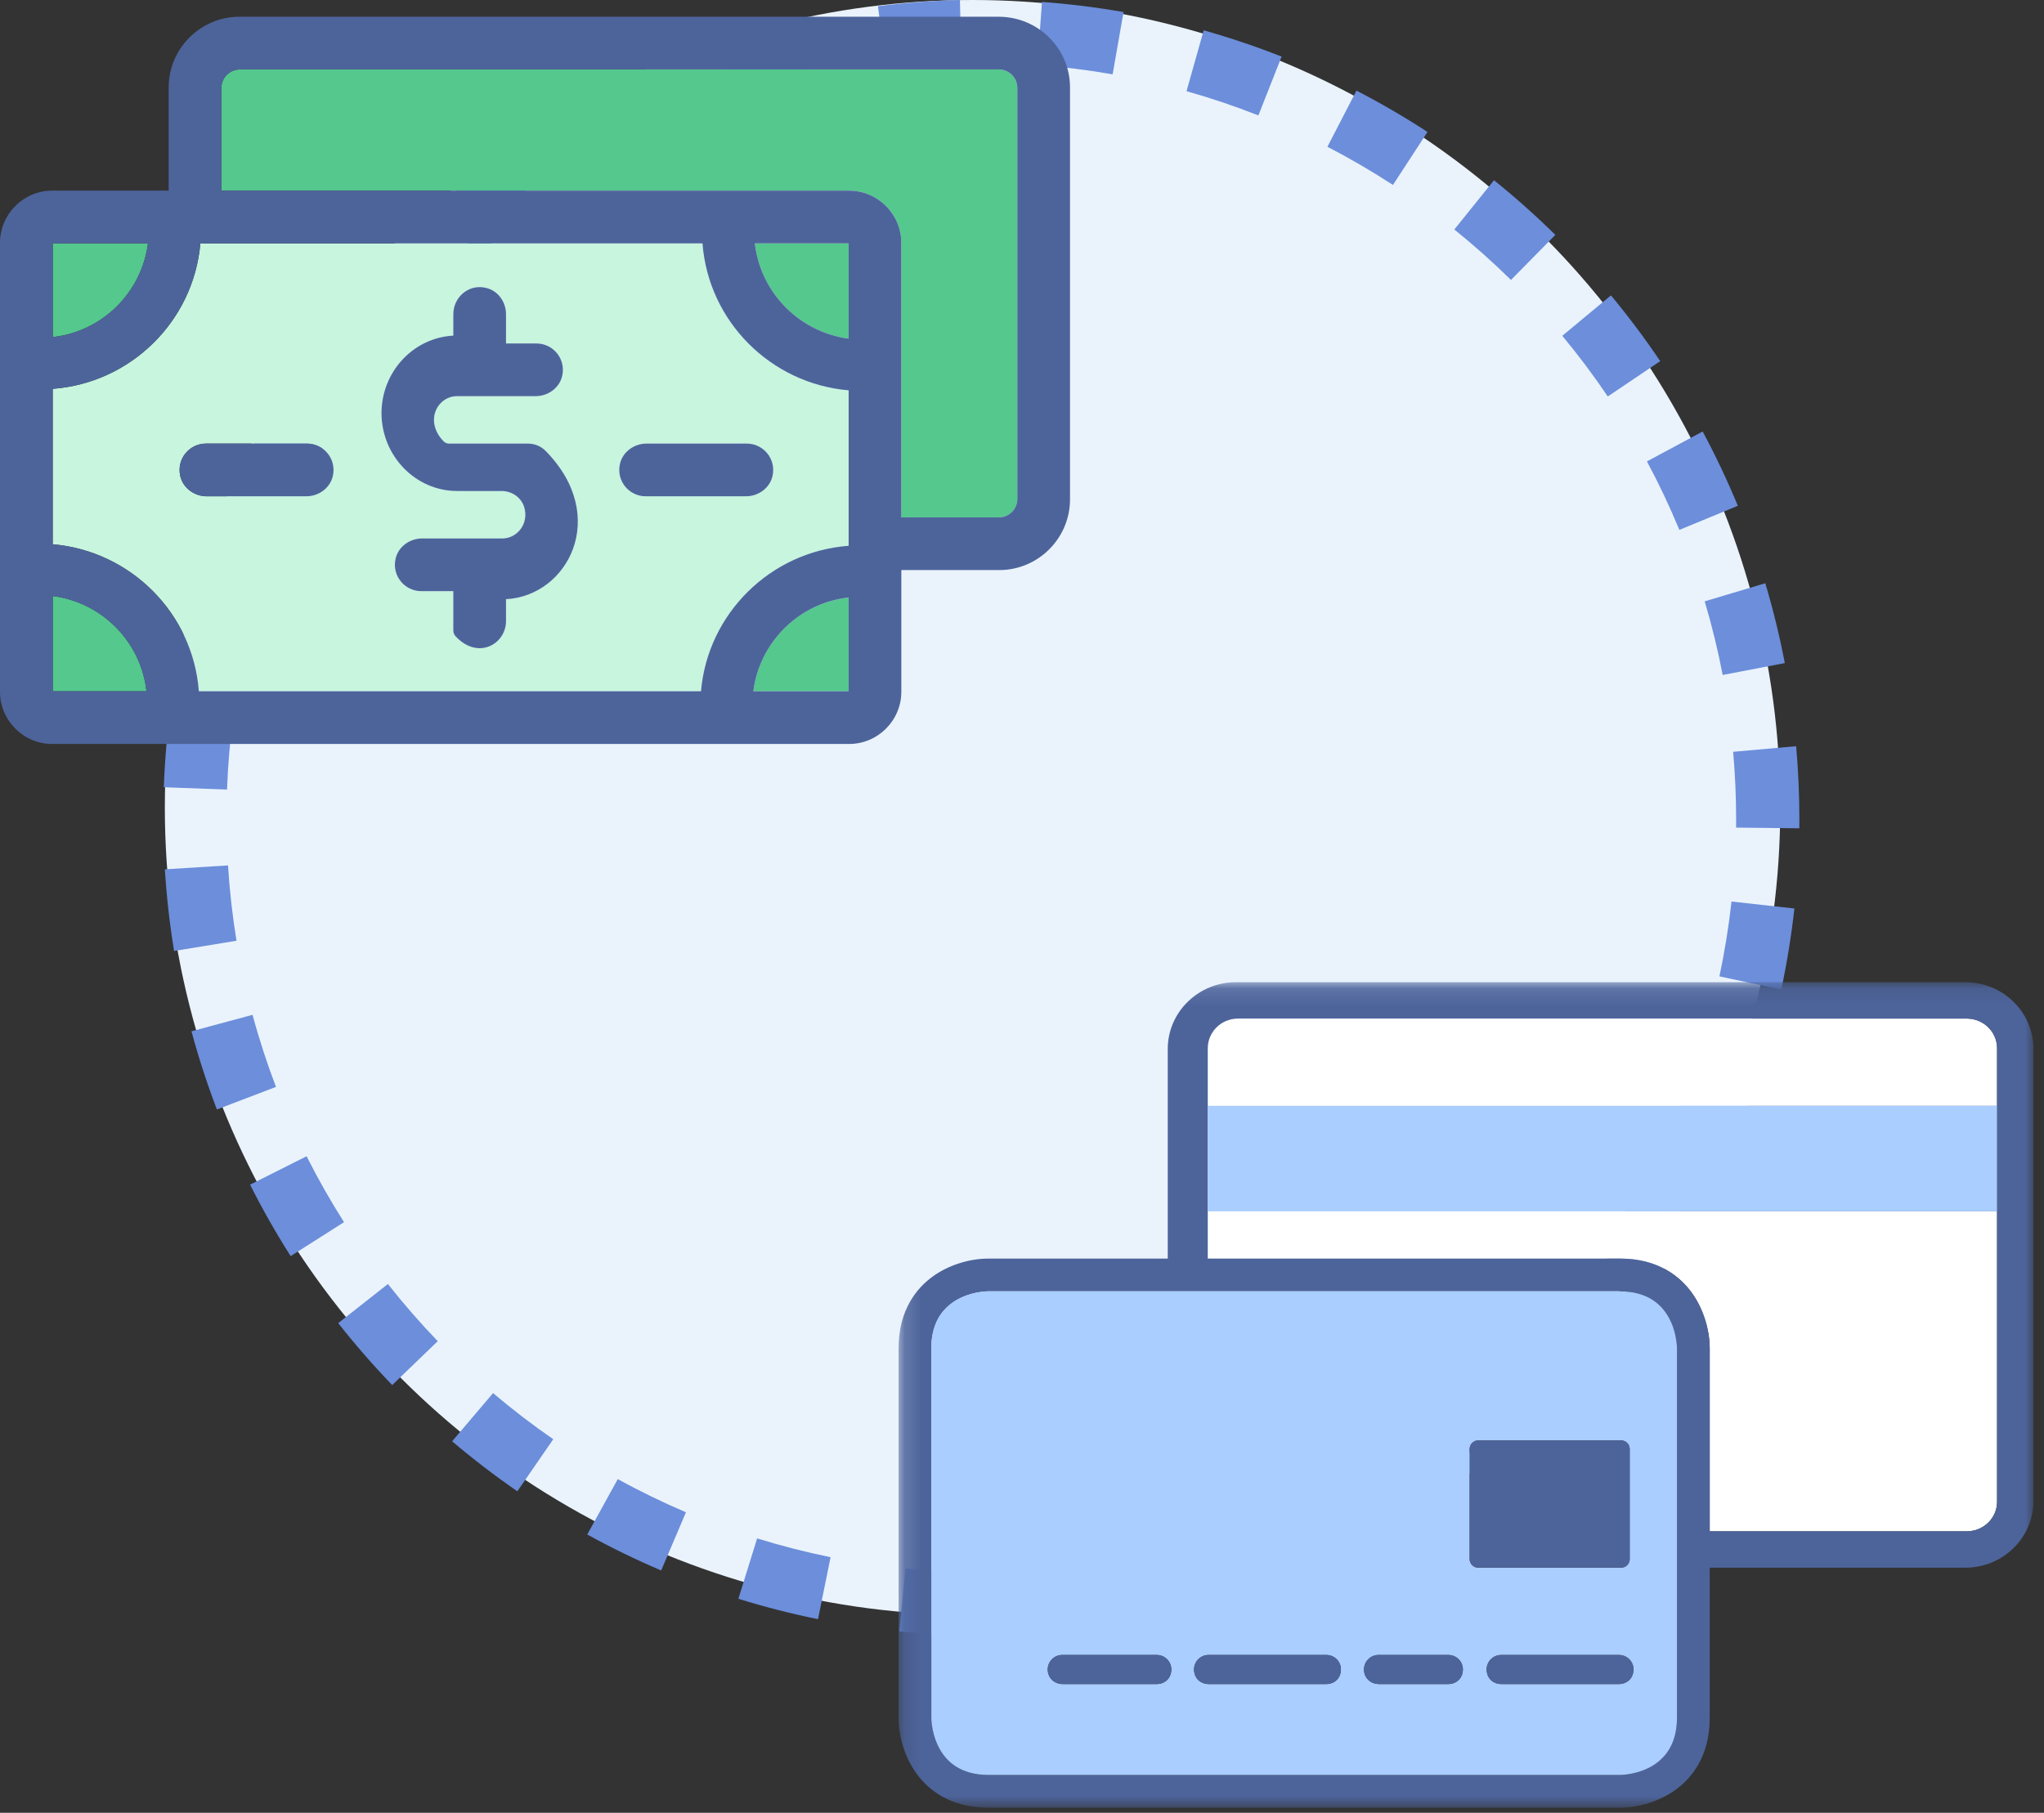 <?xml version="1.0" encoding="UTF-8"?>
<svg width="124px" height="110px" viewBox="0 0 124 110" version="1.1" xmlns="http://www.w3.org/2000/svg" xmlns:xlink="http://www.w3.org/1999/xlink">
    <rect x="0" y="0" width="124" height="110" fill="#333333" stroke="none"/>
    <!-- Generator: Sketch 64 (93537) - https://sketch.com -->
    <title>Icons / With circle / Credit card or money</title>
    <desc>Created with Sketch.</desc>
    <defs>
        <polygon id="path-1" points="0.152 0.113 68.999 0.113 68.999 50.203 0.152 50.203"></polygon>
        <polygon id="path-3" points="0 109.691 123.36 109.691 123.36 0 0 0"></polygon>
    </defs>
    <g id="Home" stroke="none" stroke-width="1" fill="none" fill-rule="evenodd">
        <g id="Home-[lg]---Campos" transform="translate(-511, -1588)">
            <g id="table" transform="translate(-1, 1415)">
                <g id="Group-3-Copy" transform="translate(443, 173)">
                    <g id="Icons-/-With-circle-/-Credit-card-or-money" transform="translate(69, 0)">
                        <g id="Group-44">
                            <circle id="Oval" fill="#EAF3FC" cx="59" cy="49" r="49"></circle>
                            <path d="M53.743,4.183 L53.263,0.376 C54.903,0.169 56.575,0.043 58.233,0 L58.331,3.836 C56.8,3.875 55.257,3.992 53.743,4.183 L53.743,4.183 Z M67.498,4.51 C65.995,4.247 64.459,4.057 62.932,3.945 L63.213,0.118 C64.868,0.239 66.532,0.446 68.16,0.731 L67.498,4.51 Z M44.791,6.245 L43.556,2.611 C45.125,2.079 46.739,1.62 48.353,1.248 L49.214,4.987 C47.726,5.33 46.237,5.753 44.791,6.245 L44.791,6.245 Z M76.34,7.003 C74.918,6.442 73.452,5.947 71.982,5.533 L73.023,1.839 C74.617,2.289 76.207,2.825 77.749,3.434 L76.34,7.003 Z M36.435,10.064 L34.497,6.752 C35.927,5.915 37.415,5.142 38.921,4.453 L40.517,7.943 C39.128,8.578 37.754,9.292 36.435,10.064 L36.435,10.064 Z M84.504,11.222 C83.222,10.387 81.885,9.608 80.528,8.906 L82.29,5.498 C83.76,6.258 85.21,7.102 86.599,8.007 L84.504,11.222 Z M29.008,15.478 L26.449,12.618 C27.683,11.514 28.987,10.46 30.326,9.484 L32.587,12.584 C31.351,13.485 30.147,14.459 29.008,15.478 L29.008,15.478 Z M91.663,16.987 C90.575,15.914 89.419,14.884 88.228,13.925 L90.634,10.936 C91.924,11.975 93.177,13.091 94.356,14.253 L91.663,16.987 Z M22.804,22.26 L19.728,19.966 C20.717,18.64 21.786,17.347 22.905,16.124 L25.736,18.714 C24.704,19.843 23.717,21.036 22.804,22.26 L22.804,22.26 Z M97.536,24.058 C96.683,22.792 95.755,21.553 94.777,20.376 L97.729,17.924 C98.789,19.2 99.794,20.543 100.718,21.914 L97.536,24.058 Z M18.074,30.141 L14.603,28.507 C15.308,27.008 16.098,25.528 16.95,24.107 L20.24,26.082 C19.454,27.393 18.725,28.758 18.074,30.141 L18.074,30.141 Z M101.879,32.154 C101.297,30.744 100.635,29.345 99.912,27.997 L103.293,26.183 C104.077,27.645 104.795,29.161 105.426,30.691 L101.879,32.154 Z M15.023,38.806 L11.293,37.904 C11.683,36.295 12.159,34.686 12.71,33.122 L16.329,34.396 C15.821,35.839 15.382,37.322 15.023,38.806 L15.023,38.806 Z M104.507,40.957 C104.219,39.455 103.853,37.952 103.416,36.489 L107.092,35.391 C107.566,36.978 107.964,38.608 108.276,40.236 L104.507,40.957 Z M13.772,47.91 L9.938,47.77 C9.998,46.109 10.143,44.439 10.368,42.804 L14.169,43.326 C13.962,44.835 13.828,46.377 13.772,47.91 L13.772,47.91 Z M109.158,50.26 L105.32,50.219 C105.322,50.052 105.323,49.885 105.323,49.718 C105.323,48.352 105.262,46.973 105.142,45.619 L108.964,45.28 C109.095,46.747 109.16,48.24 109.16,49.718 C109.16,49.899 109.159,50.08 109.158,50.26 L109.158,50.26 Z M10.561,57.705 C10.293,56.074 10.105,54.407 10.002,52.752 L13.832,52.513 C13.927,54.041 14.101,55.579 14.348,57.084 L10.561,57.705 Z M108.061,60.049 L104.309,59.246 C104.628,57.753 104.875,56.225 105.043,54.705 L108.857,55.127 C108.675,56.775 108.407,58.43 108.061,60.049 L108.061,60.049 Z M13.158,67.322 C12.566,65.772 12.047,64.177 11.616,62.579 L15.321,61.58 C15.718,63.053 16.197,64.524 16.743,65.953 L13.158,67.322 Z M105.001,69.53 L101.487,67.989 C102.101,66.588 102.65,65.141 103.119,63.689 L106.771,64.867 C106.262,66.442 105.667,68.011 105.001,69.53 L105.001,69.53 Z M17.633,76.221 C16.744,74.824 15.916,73.365 15.171,71.885 L18.599,70.161 C19.286,71.525 20.05,72.871 20.87,74.161 L17.633,76.221 Z M100.101,78.203 L96.967,75.99 C97.849,74.74 98.677,73.433 99.429,72.103 L102.769,73.991 C101.955,75.431 101.058,76.849 100.101,78.203 L100.101,78.203 Z M23.793,84.045 C22.643,82.852 21.542,81.588 20.518,80.287 L23.533,77.914 C24.478,79.114 25.495,80.281 26.556,81.383 L23.793,84.045 Z M93.574,85.724 L90.941,82.933 C92.054,81.883 93.126,80.766 94.128,79.612 L97.025,82.127 C95.941,83.377 94.78,84.587 93.574,85.724 L93.574,85.724 Z M31.385,90.491 C30.022,89.551 28.691,88.53 27.428,87.458 L29.912,84.533 C31.077,85.523 32.306,86.464 33.564,87.332 L31.385,90.491 Z M85.683,91.799 L83.658,88.539 C84.955,87.733 86.227,86.852 87.44,85.918 L89.78,88.959 C88.467,89.97 87.088,90.926 85.683,91.799 L85.683,91.799 Z M40.111,95.295 C38.587,94.647 37.079,93.912 35.626,93.113 L37.478,89.752 C38.817,90.489 40.209,91.166 41.614,91.765 L40.111,95.295 Z M76.735,96.176 L75.405,92.577 C76.837,92.048 78.259,91.439 79.634,90.766 L81.32,94.213 C79.83,94.942 78.288,95.603 76.735,96.176 L76.735,96.176 Z M49.625,98.25 C48.002,97.922 46.376,97.506 44.794,97.014 L45.932,93.35 C47.391,93.803 48.89,94.186 50.387,94.49 L49.625,98.25 Z M67.091,98.667 L66.511,94.874 C68.023,94.643 69.538,94.333 71.017,93.951 L71.976,97.666 C70.373,98.08 68.73,98.417 67.091,98.667 L67.091,98.667 Z M59.532,99.24 C57.872,99.24 56.197,99.157 54.555,98.993 L54.936,95.175 C57.241,95.404 59.61,95.461 61.934,95.34 L62.132,99.173 C61.271,99.217 60.396,99.24 59.532,99.24 L59.532,99.24 Z" id="Fill-1" fill="#6C8EDB"></path>
                            <path d="M3.198,36.166 L3.198,41.946 L8.886,41.946 C8.556,38.937 6.181,36.548 3.198,36.166" id="Fill-3" fill="#54C88D"></path>
                            <path d="M8.978,14.766 L3.198,14.766 L3.198,20.454 C6.206,20.124 8.595,17.749 8.978,14.766" id="Fill-5" fill="#54C88D"></path>
                            <path d="M45.702,41.946 L51.483,41.946 L51.483,36.258 C48.474,36.588 46.085,38.963 45.702,41.946" id="Fill-7" fill="#54C88D"></path>
                            <path d="M51.483,20.547 L51.483,14.766 L45.794,14.766 C46.137,17.762 48.499,20.151 51.483,20.547" id="Fill-9" fill="#54C88D"></path>
                            <path d="M60.593,4.214 L14.552,4.214 C13.932,4.214 13.43,4.716 13.43,5.335 L13.43,11.568 L51.513,11.568 C53.255,11.568 54.68,12.993 54.68,14.736 L54.68,31.394 L60.594,31.394 C61.213,31.394 61.715,30.892 61.715,30.272 L61.715,5.335 C61.715,4.716 61.213,4.214 60.593,4.214" id="Fill-11" fill="#54C88D"></path>
                            <path d="M46.869,28.868 C46.709,29.61 46.014,30.115 45.255,30.115 L39.166,30.115 C38.171,30.115 37.38,29.193 37.606,28.162 C37.768,27.421 38.463,26.917 39.221,26.917 L45.309,26.917 C46.302,26.917 47.093,27.837 46.869,28.868 M30.698,36.359 L30.698,37.688 C30.698,39.078 28.999,40.079 27.634,38.605 C27.545,38.509 27.5,38.379 27.5,38.248 L27.5,35.87 L25.555,35.87 C24.56,35.87 23.77,34.95 23.994,33.919 C24.155,33.178 24.85,32.673 25.608,32.673 L30.471,32.673 C31.392,32.673 32.105,31.757 31.797,30.762 C31.615,30.175 31.042,29.795 30.428,29.795 L27.739,29.795 C25.208,29.795 23.156,27.671 23.143,25.081 C23.143,22.559 25.074,20.49 27.5,20.367 L27.5,19.065 C27.5,17.986 28.522,17.142 29.62,17.507 C30.278,17.725 30.698,18.373 30.698,19.067 L30.698,20.841 L32.549,20.841 C33.544,20.841 34.334,21.761 34.11,22.793 C33.95,23.534 33.255,24.039 32.496,24.039 L27.726,24.039 C26.548,24.039 25.711,25.537 26.914,26.783 C26.999,26.872 27.121,26.917 27.244,26.917 L32.026,26.917 C32.427,26.917 32.816,27.073 33.098,27.359 C37.015,31.331 34.446,36.168 30.698,36.359 M20.196,28.868 C20.035,29.61 19.341,30.115 18.582,30.115 L12.546,30.115 C11.787,30.115 11.093,29.61 10.932,28.868 C10.709,27.837 11.498,26.917 12.493,26.917 L18.635,26.917 C19.63,26.917 20.419,27.837 20.196,28.868 M42.617,14.766 L12.156,14.766 C11.746,19.483 7.947,23.239 3.198,23.594 L3.198,33.026 C7.934,33.434 11.707,37.218 12.063,41.946 L42.525,41.946 C42.934,37.23 46.733,33.473 51.483,33.119 L51.483,23.686 C46.747,23.279 42.973,19.495 42.617,14.766" id="Fill-13" fill="#C7F5DE"></path>
                            <path d="M61.715,30.272 C61.715,30.892 61.213,31.394 60.594,31.394 L54.68,31.394 L54.68,14.736 C54.68,12.994 53.255,11.568 51.513,11.568 L13.43,11.568 L13.43,5.335 C13.43,4.716 13.933,4.214 14.552,4.214 L60.593,4.214 C61.213,4.214 61.715,4.716 61.715,5.335 L61.715,30.272 Z M51.483,20.547 C48.499,20.151 46.137,17.762 45.794,14.766 L51.483,14.766 L51.483,20.547 Z M51.483,33.118 C46.733,33.473 42.934,37.23 42.525,41.946 L12.064,41.946 C11.707,37.218 7.934,33.433 3.198,33.026 L3.198,23.594 C7.947,23.24 11.746,19.483 12.156,14.766 L42.617,14.766 C42.973,19.495 46.746,23.279 51.483,23.686 L51.483,33.118 Z M51.483,41.946 L45.702,41.946 C46.085,38.963 48.474,36.588 51.483,36.258 L51.483,41.946 Z M3.198,41.946 L3.198,36.165 C6.181,36.549 8.556,38.937 8.886,41.946 L3.198,41.946 Z M3.198,14.766 L8.978,14.766 C8.595,17.749 6.206,20.124 3.198,20.454 L3.198,14.766 Z M60.588,1.016 L14.522,1.016 C12.163,1.016 10.233,2.946 10.233,5.305 L10.233,11.568 L3.167,11.568 C1.426,11.568 0,12.994 0,14.736 L0,41.976 C0,43.718 1.426,45.144 3.168,45.144 L51.512,45.144 C53.255,45.144 54.68,43.718 54.68,41.976 L54.68,34.592 L60.623,34.592 C62.983,34.592 64.913,32.661 64.913,30.302 L64.913,5.284 C64.9,2.926 62.97,1.016 60.588,1.016 L60.588,1.016 Z" id="Fill-15" fill="#4D649B"></path>
                            <path d="M12.493,26.917 C11.498,26.917 10.709,27.837 10.932,28.868 C11.093,29.61 11.787,30.115 12.546,30.115 L18.582,30.115 C19.341,30.115 20.035,29.61 20.196,28.868 C20.42,27.837 19.63,26.917 18.635,26.917 L12.493,26.917 Z" id="Fill-17" fill="#4D649B"></path>
                            <path d="M39.221,26.917 C38.463,26.917 37.768,27.421 37.606,28.162 C37.38,29.194 38.171,30.115 39.166,30.115 L45.255,30.115 C46.014,30.115 46.709,29.61 46.869,28.868 C47.093,27.837 46.302,26.917 45.309,26.917 L39.221,26.917 Z" id="Fill-19" fill="#4D649B"></path>
                            <path d="M27.244,26.917 C27.121,26.917 26.999,26.871 26.914,26.783 C25.711,25.537 26.548,24.039 27.726,24.039 L32.496,24.039 C33.255,24.039 33.95,23.534 34.11,22.793 C34.334,21.761 33.544,20.842 32.549,20.842 L30.698,20.842 L30.698,19.067 C30.698,18.374 30.278,17.725 29.62,17.507 C28.522,17.142 27.5,17.986 27.5,19.065 L27.5,20.366 C25.075,20.49 23.143,22.559 23.143,25.081 C23.156,27.67 25.208,29.795 27.739,29.795 L30.427,29.795 C31.043,29.795 31.615,30.175 31.797,30.763 C32.106,31.757 31.392,32.673 30.471,32.673 L25.608,32.673 C24.849,32.673 24.155,33.178 23.994,33.919 C23.77,34.951 24.56,35.871 25.555,35.871 L27.5,35.871 L27.5,38.248 C27.5,38.379 27.545,38.509 27.634,38.605 C28.999,40.079 30.698,39.078 30.698,37.688 L30.698,36.359 C34.446,36.168 37.015,31.331 33.098,27.359 C32.816,27.073 32.427,26.917 32.026,26.917 L27.244,26.917 Z" id="Fill-21" fill="#4D649B"></path>
                            <path d="M121.116,63.247 C121.092,63.13 121.056,63.016 121.009,62.908 C120.893,62.639 120.712,62.402 120.486,62.218 C120.423,62.167 120.355,62.121 120.284,62.078 C120.137,61.989 119.977,61.919 119.806,61.873 C119.72,61.849 119.631,61.832 119.54,61.821 C119.468,61.812 119.395,61.807 119.32,61.807 L75.102,61.807 C75.039,61.807 74.976,61.81 74.915,61.816 C74.807,61.827 74.703,61.849 74.602,61.877 C74.529,61.897 74.457,61.92 74.389,61.949 C74.334,61.971 74.28,61.997 74.228,62.024 C74.125,62.08 74.027,62.145 73.936,62.218 C73.71,62.402 73.529,62.639 73.413,62.908 C73.367,63.016 73.331,63.13 73.307,63.247 C73.282,63.364 73.269,63.486 73.269,63.61 L73.269,67.103 L121.153,67.103 L121.153,63.61 C121.153,63.486 121.141,63.364 121.116,63.247" id="Fill-23" fill="#FFFFFF"></path>
                            <path d="M73.269,76.371 L98.25,76.371 L98.28,76.371 C100.63,76.371 101.94,77.493 102.625,78.435 C103.311,79.378 103.72,80.65 103.721,81.838 C103.721,81.839 103.721,81.84 103.721,81.841 L103.721,92.92 L119.314,92.92 C120.33,92.92 121.153,92.116 121.153,91.123 L121.153,73.502 L73.269,73.502 L73.269,76.371 Z" id="Fill-25" fill="#FFFFFF"></path>
                            <g id="Group-29" transform="translate(54.36, 59.487)">
                                <mask id="mask-2" fill="white">
                                    <use xlink:href="#path-1"></use>
                                </mask>
                                <g id="Clip-28"></g>
                                <path d="M66.793,7.615 L66.793,14.015 L66.793,31.636 L66.793,31.651 C66.793,32.635 65.972,33.433 64.96,33.433 L64.954,33.433 L49.36,33.433 L49.36,22.353 C49.36,22.352 49.36,22.352 49.36,22.351 C49.36,21.163 48.95,19.891 48.265,18.948 C47.58,18.006 46.27,16.883 43.92,16.883 L43.89,16.883 L18.909,16.883 L18.909,14.015 L18.909,7.615 L18.909,4.123 C18.909,3.999 18.922,3.877 18.946,3.76 C18.97,3.642 19.006,3.529 19.053,3.421 C19.169,3.151 19.35,2.915 19.576,2.731 C19.666,2.658 19.764,2.593 19.868,2.537 C19.92,2.509 19.973,2.484 20.028,2.461 C20.097,2.433 20.168,2.41 20.241,2.389 C20.342,2.361 20.447,2.34 20.554,2.329 C20.616,2.323 20.678,2.319 20.742,2.319 L64.96,2.319 C65.034,2.319 65.107,2.325 65.18,2.334 C65.271,2.344 65.359,2.362 65.446,2.386 C65.616,2.432 65.777,2.501 65.924,2.591 C65.994,2.634 66.062,2.68 66.126,2.731 C66.352,2.915 66.533,3.151 66.649,3.421 C66.695,3.529 66.731,3.642 66.755,3.76 C66.78,3.877 66.793,3.999 66.793,4.123 L66.793,7.615 Z M47.374,33.357 L47.374,35.607 L47.374,44.756 C47.374,44.873 47.37,44.985 47.362,45.095 C47.35,45.268 47.329,45.432 47.299,45.587 C47.044,46.937 46.173,47.595 45.376,47.915 C45.271,47.957 45.168,47.993 45.067,48.025 C44.966,48.056 44.868,48.082 44.774,48.104 C44.634,48.137 44.504,48.16 44.389,48.177 C44.313,48.188 44.243,48.196 44.182,48.202 C44.06,48.214 43.971,48.217 43.93,48.217 C43.919,48.218 43.912,48.218 43.907,48.218 L5.605,48.218 C5.177,48.218 4.801,48.166 4.472,48.075 C4.39,48.052 4.311,48.027 4.234,47.999 C4.081,47.944 3.939,47.88 3.807,47.809 C3.742,47.773 3.678,47.736 3.618,47.696 C3.436,47.579 3.276,47.446 3.136,47.304 C3.089,47.257 3.045,47.209 3.002,47.159 C2.79,46.913 2.63,46.645 2.509,46.381 C2.461,46.275 2.419,46.169 2.382,46.066 C2.346,45.963 2.315,45.862 2.288,45.764 C2.262,45.667 2.24,45.573 2.222,45.485 C2.204,45.396 2.19,45.313 2.179,45.237 C2.14,44.969 2.138,44.786 2.138,44.755 L2.138,22.331 C2.138,19.978 3.71,19.224 4.738,18.983 C4.785,18.972 4.831,18.962 4.875,18.953 C5.052,18.917 5.208,18.897 5.331,18.885 C5.392,18.879 5.444,18.875 5.487,18.873 C5.551,18.87 5.592,18.869 5.605,18.869 L16.541,18.869 L18.847,18.869 L43.907,18.869 C44.336,18.869 44.711,18.921 45.04,19.012 C45.123,19.035 45.202,19.06 45.279,19.088 C45.432,19.143 45.574,19.207 45.705,19.278 C45.771,19.313 45.834,19.351 45.895,19.39 C46.077,19.508 46.237,19.64 46.377,19.782 C46.424,19.83 46.468,19.878 46.511,19.927 C46.622,20.056 46.717,20.191 46.801,20.328 C46.825,20.367 46.848,20.406 46.87,20.445 C46.919,20.532 46.964,20.619 47.003,20.706 C47.1,20.918 47.172,21.127 47.224,21.322 C47.251,21.419 47.273,21.513 47.291,21.602 C47.308,21.69 47.323,21.773 47.334,21.85 C47.345,21.926 47.353,21.995 47.359,22.056 C47.373,22.209 47.374,22.309 47.374,22.331 L47.374,33.357 Z M64.869,0.113 L20.621,0.113 C18.338,0.113 16.482,1.928 16.482,4.16 L16.482,16.883 L5.604,16.883 C4.42,16.883 3.151,17.293 2.211,17.98 C1.272,18.665 0.152,19.976 0.152,22.328 L0.152,44.758 C0.152,45.941 0.563,47.208 1.251,48.148 C1.937,49.086 3.249,50.204 5.604,50.204 L43.908,50.204 C45.092,50.204 46.361,49.793 47.302,49.107 C48.241,48.422 49.36,47.111 49.36,44.759 L49.36,35.64 L64.869,35.64 C67.147,35.64 68.999,33.825 68.999,31.593 L68.999,4.16 C68.999,1.928 67.147,0.113 64.869,0.113 L64.869,0.113 Z" id="Fill-27" fill="#4D649B" mask="url(#mask-2)"></path>
                            </g>
                            <path d="M99.016,101.69 C98.883,102.001 98.559,102.188 98.221,102.188 L91.064,102.188 C90.725,102.188 90.401,102.001 90.268,101.689 C89.992,101.044 90.459,100.422 91.069,100.423 L98.215,100.423 C98.827,100.423 99.294,101.045 99.016,101.69 M89.157,94.604 L89.157,87.927 C89.157,87.638 89.391,87.404 89.68,87.404 L98.343,87.404 C98.632,87.404 98.866,87.638 98.866,87.927 L98.866,94.604 C98.866,94.893 98.632,95.127 98.343,95.127 L89.68,95.127 C89.391,95.127 89.157,94.893 89.157,94.604 M88.666,101.69 C88.532,102.001 88.208,102.188 87.87,102.188 L83.646,102.188 C83.264,102.188 82.907,101.955 82.792,101.591 C82.601,100.982 83.05,100.422 83.63,100.423 L87.865,100.423 C88.476,100.423 88.943,101.045 88.666,101.69 M81.266,101.69 C81.132,102.001 80.809,102.188 80.47,102.188 L73.313,102.188 C72.975,102.188 72.651,102.001 72.518,101.689 C72.242,101.044 72.708,100.422 73.319,100.423 L80.465,100.423 C81.077,100.423 81.543,101.045 81.266,101.69 M70.978,101.69 C70.844,102.001 70.521,102.188 70.182,102.188 L64.459,102.188 C64.077,102.188 63.72,101.955 63.605,101.591 C63.414,100.982 63.863,100.422 64.443,100.423 L70.177,100.423 C70.789,100.423 71.254,101.045 70.978,101.69 M101.719,81.544 C101.713,81.483 101.705,81.413 101.694,81.337 C101.683,81.261 101.669,81.178 101.651,81.089 C101.633,81.001 101.611,80.907 101.585,80.809 C101.532,80.615 101.461,80.405 101.364,80.193 C101.324,80.106 101.279,80.019 101.231,79.932 C101.208,79.893 101.186,79.854 101.162,79.815 C101.077,79.678 100.982,79.543 100.871,79.415 C100.829,79.365 100.784,79.317 100.737,79.27 C100.597,79.128 100.438,78.995 100.256,78.878 C100.195,78.838 100.132,78.801 100.066,78.765 C99.934,78.694 99.792,78.63 99.639,78.575 C99.563,78.548 99.483,78.522 99.401,78.5 C99.072,78.409 98.696,78.357 98.268,78.357 L73.207,78.357 L70.902,78.357 L59.966,78.357 C59.953,78.357 59.911,78.357 59.847,78.361 C59.805,78.362 59.752,78.366 59.691,78.372 C59.569,78.384 59.413,78.404 59.236,78.44 C59.192,78.449 59.146,78.459 59.099,78.47 C58.071,78.711 56.499,79.465 56.499,81.818 L56.499,104.243 C56.499,104.274 56.501,104.457 56.54,104.724 C56.551,104.8 56.565,104.883 56.583,104.972 C56.601,105.06 56.622,105.154 56.649,105.251 C56.675,105.349 56.706,105.45 56.743,105.553 C56.78,105.657 56.822,105.762 56.87,105.868 C56.991,106.132 57.151,106.4 57.363,106.647 C57.405,106.696 57.45,106.744 57.496,106.792 C57.636,106.934 57.796,107.066 57.978,107.184 C58.039,107.223 58.102,107.26 58.168,107.296 C58.299,107.368 58.441,107.432 58.595,107.486 C58.671,107.514 58.751,107.539 58.833,107.562 C59.162,107.653 59.538,107.705 59.966,107.705 L98.268,107.705 C98.272,107.705 98.28,107.705 98.29,107.705 C98.332,107.704 98.42,107.701 98.543,107.689 C98.604,107.683 98.673,107.675 98.75,107.664 C98.864,107.647 98.994,107.624 99.135,107.591 C99.228,107.569 99.326,107.543 99.427,107.512 C99.528,107.48 99.632,107.444 99.737,107.402 C100.534,107.083 101.405,106.424 101.66,105.074 C101.689,104.919 101.711,104.756 101.723,104.582 C101.73,104.473 101.735,104.361 101.735,104.243 L101.735,95.095 L101.735,92.844 L101.735,81.818 C101.735,81.796 101.734,81.696 101.719,81.544" id="Fill-30" fill="#A9CEFF"></path>
                            <path d="M98.866,94.604 L98.866,87.927 C98.866,87.638 98.632,87.404 98.343,87.404 L89.68,87.404 C89.391,87.404 89.157,87.638 89.157,87.927 L89.157,94.604 C89.157,94.893 89.391,95.127 89.68,95.127 L98.343,95.127 C98.632,95.127 98.866,94.893 98.866,94.604" id="Fill-32" fill="#4D649B"></path>
                            <path d="M70.177,100.423 L64.443,100.423 C63.863,100.422 63.413,100.982 63.605,101.591 C63.719,101.955 64.077,102.188 64.459,102.188 L70.182,102.188 C70.521,102.188 70.844,102.001 70.978,101.69 C71.254,101.045 70.789,100.423 70.177,100.423" id="Fill-34" fill="#4D649B"></path>
                            <path d="M80.465,100.423 L73.319,100.423 C72.708,100.422 72.242,101.044 72.517,101.689 C72.651,102.001 72.974,102.188 73.313,102.188 L80.47,102.188 C80.809,102.188 81.132,102.001 81.266,101.69 C81.543,101.045 81.077,100.423 80.465,100.423" id="Fill-36" fill="#4D649B"></path>
                            <path d="M98.215,100.423 L91.069,100.423 C90.458,100.422 89.992,101.044 90.268,101.689 C90.401,102.001 90.725,102.188 91.064,102.188 L98.221,102.188 C98.559,102.188 98.883,102.001 99.016,101.69 C99.294,101.045 98.827,100.423 98.215,100.423" id="Fill-38" fill="#4D649B"></path>
                            <path d="M87.865,100.423 L83.63,100.423 C83.05,100.422 82.601,100.982 82.792,101.591 C82.907,101.955 83.264,102.188 83.646,102.188 L87.87,102.188 C88.208,102.188 88.532,102.001 88.665,101.69 C88.943,101.045 88.476,100.423 87.865,100.423" id="Fill-40" fill="#4D649B"></path>
                            <mask id="mask-4" fill="white">
                                <use xlink:href="#path-3"></use>
                            </mask>
                            <g id="Clip-43"></g>
                            <polygon id="Fill-42" fill="#A9CEFF" mask="url(#mask-4)" points="73.269 73.502 121.153 73.502 121.153 67.103 73.269 67.103"></polygon>
                        </g>
                    </g>
                </g>
            </g>
        </g>
    </g>
</svg>